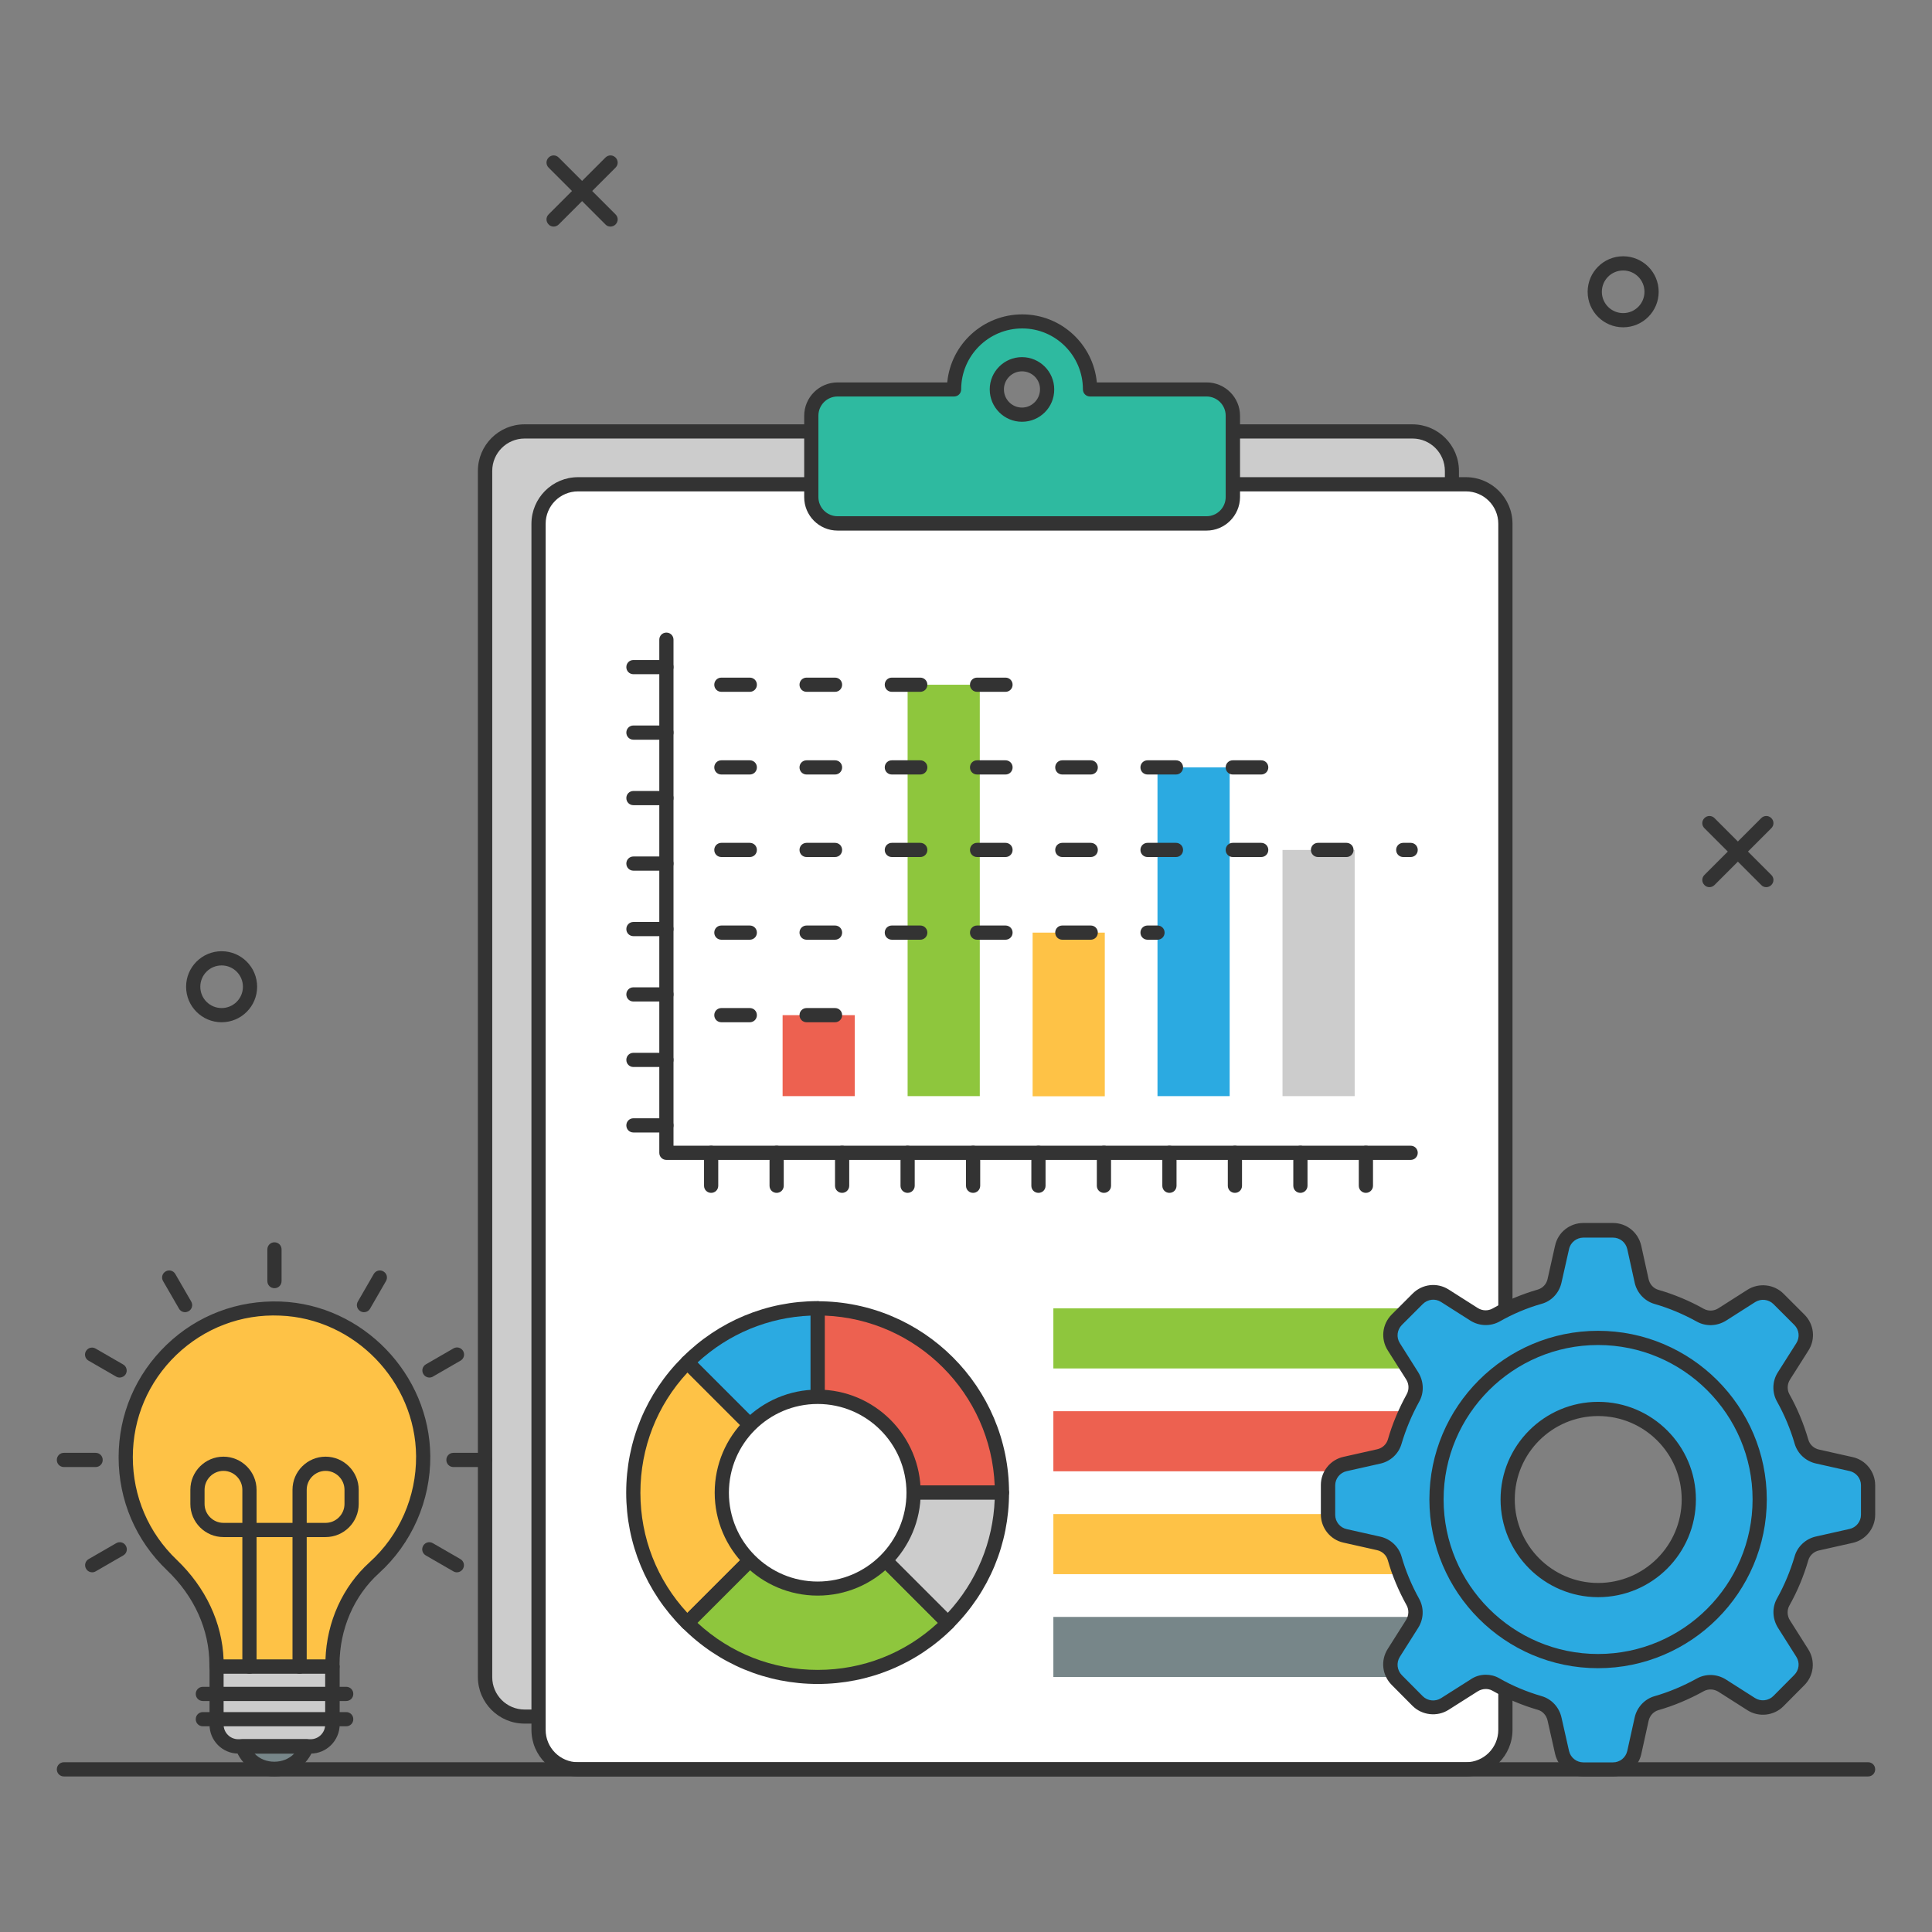 <svg xmlns="http://www.w3.org/2000/svg" id="Layer_1" height="512" viewBox="0 0 136 136" width="512"><rect x="0" y="0" width="136" height="136" fill="#808080" stroke="none"/><g><g><g><g><path d="m102.2 33.15v84.9c0 1.54-1.24 2.78-2.78 2.78h-62.5c-1.54 0-2.78-1.24-2.78-2.78v-84.9c0-1.54 1.24-2.78 2.78-2.78h62.5c1.54 0 2.78 1.24 2.78 2.78z" fill="#ccc"></path></g><g><path d="m99.42 121.33h-62.5c-1.81 0-3.28-1.47-3.28-3.28v-84.9c0-1.81 1.47-3.28 3.28-3.28h62.5c1.81 0 3.28 1.47 3.28 3.28v84.91c0 1.8-1.47 3.27-3.28 3.27zm-62.49-90.46c-1.26 0-2.28 1.02-2.28 2.28v84.91c0 1.26 1.02 2.28 2.28 2.28h62.5c1.26 0 2.28-1.02 2.28-2.28v-84.91c0-1.26-1.02-2.28-2.28-2.28z" fill="#333"></path></g><g><path d="m105.97 36.87v84.9c0 1.54-1.24 2.78-2.78 2.78h-62.5c-1.54 0-2.78-1.24-2.78-2.78v-84.9c0-1.54 1.24-2.78 2.78-2.78h62.5c1.54 0 2.78 1.24 2.78 2.78z" fill="#fff"></path></g><g><path d="m103.19 125.05h-62.5c-1.81 0-3.28-1.47-3.28-3.28v-84.9c0-1.81 1.47-3.28 3.28-3.28h62.5c1.81 0 3.28 1.47 3.28 3.28v84.9c0 1.81-1.47 3.28-3.28 3.28zm-62.5-90.46c-1.26 0-2.28 1.02-2.28 2.28v84.9c0 1.26 1.02 2.28 2.28 2.28h62.5c1.26 0 2.28-1.02 2.28-2.28v-84.9c0-1.26-1.02-2.28-2.28-2.28z" fill="#333"></path></g><g><path d="m84.93 27.41h-8.2c0-2.65-2.14-4.79-4.77-4.79-2.65 0-4.8 2.14-4.8 4.79h-8.19c-1.02 0-1.85.83-1.85 1.85v5.73c0 1.02.83 1.85 1.85 1.85h25.97c1.02 0 1.85-.83 1.85-1.85v-5.73c-.01-1.02-.84-1.85-1.86-1.85zm-12.99 1.78c-.98 0-1.78-.8-1.78-1.78s.79-1.78 1.78-1.78c.98 0 1.78.79 1.78 1.78s-.8 1.78-1.78 1.78z" fill="#2ebaa0"></path></g><g><path d="m84.93 37.35h-25.97c-1.3 0-2.35-1.06-2.35-2.35v-5.73c0-1.3 1.06-2.35 2.35-2.35h7.72c.25-2.68 2.52-4.79 5.28-4.79 2.74 0 5 2.11 5.25 4.79h7.73c1.3 0 2.35 1.06 2.35 2.35v5.73c-.01 1.29-1.06 2.35-2.36 2.35zm-25.97-9.44c-.75 0-1.35.61-1.35 1.35v5.73c0 .75.61 1.35 1.35 1.35h25.97c.75 0 1.35-.61 1.35-1.35v-5.73c0-.75-.61-1.35-1.35-1.35h-8.2c-.28 0-.5-.22-.5-.5 0-2.37-1.92-4.29-4.27-4.29-2.37 0-4.3 1.92-4.3 4.29 0 .28-.22.5-.5.5zm12.98 1.78c-1.25 0-2.27-1.02-2.27-2.28 0-1.25 1.02-2.27 2.27-2.27s2.27 1.02 2.27 2.27c.01 1.26-1.01 2.28-2.27 2.28zm0-3.55c-.7 0-1.27.57-1.27 1.27 0 .71.57 1.28 1.27 1.28s1.27-.58 1.27-1.28c.01-.7-.56-1.27-1.27-1.27z" fill="#333"></path></g></g><g><g><path d="m74.15 92.1h25.15v4.23h-25.15z" fill="#8ec63d"></path></g><g><path d="m74.15 99.34h25.15v4.23h-25.15z" fill="#ed6150"></path></g><g><path d="m74.15 106.58h25.15v4.23h-25.15z" fill="#fec246"></path></g><g><path d="m74.15 113.82h25.15v4.23h-25.15z" fill="#778689"></path></g></g><g><g><g><path d="m99.3 81.65h-52.39c-.28 0-.5-.22-.5-.5v-36.12c0-.28.22-.5.5-.5s.5.22.5.5v35.62h51.89c.28 0 .5.22.5.5s-.22.5-.5.5z" fill="#333"></path></g><g><g><path d="m46.91 47.46h-2.32c-.28 0-.5-.22-.5-.5s.22-.5.5-.5h2.32c.28 0 .5.22.5.5s-.23.5-.5.5z" fill="#333"></path></g><g><path d="m46.91 52.07h-2.32c-.28 0-.5-.22-.5-.5s.22-.5.5-.5h2.32c.28 0 .5.22.5.5s-.23.5-.5.5z" fill="#333"></path></g><g><path d="m46.91 56.68h-2.32c-.28 0-.5-.22-.5-.5s.22-.5.5-.5h2.32c.28 0 .5.22.5.5s-.23.5-.5.5z" fill="#333"></path></g><g><path d="m46.91 61.29h-2.32c-.28 0-.5-.22-.5-.5s.22-.5.5-.5h2.32c.28 0 .5.22.5.5s-.23.5-.5.5z" fill="#333"></path></g><g><path d="m46.91 65.9h-2.32c-.28 0-.5-.22-.5-.5s.22-.5.5-.5h2.32c.28 0 .5.22.5.5s-.23.5-.5.5z" fill="#333"></path></g><g><path d="m46.91 70.5h-2.32c-.28 0-.5-.22-.5-.5s.22-.5.5-.5h2.32c.28 0 .5.22.5.5s-.23.5-.5.5z" fill="#333"></path></g><g><path d="m46.91 75.11h-2.32c-.28 0-.5-.22-.5-.5s.22-.5.5-.5h2.32c.28 0 .5.22.5.5s-.23.5-.5.5z" fill="#333"></path></g><g><path d="m46.91 79.72h-2.32c-.28 0-.5-.22-.5-.5s.22-.5.5-.5h2.32c.28 0 .5.22.5.5s-.23.5-.5.5z" fill="#333"></path></g></g><g><g><path d="m50.06 83.97c-.28 0-.5-.22-.5-.5v-2.32c0-.28.22-.5.5-.5s.5.22.5.5v2.32c0 .28-.22.5-.5.5z" fill="#333"></path></g><g><path d="m54.67 83.97c-.28 0-.5-.22-.5-.5v-2.32c0-.28.22-.5.5-.5s.5.22.5.5v2.32c0 .28-.22.5-.5.5z" fill="#333"></path></g><g><path d="m59.28 83.97c-.28 0-.5-.22-.5-.5v-2.32c0-.28.22-.5.5-.5s.5.22.5.5v2.32c0 .28-.23.5-.5.5z" fill="#333"></path></g><g><path d="m63.89 83.97c-.28 0-.5-.22-.5-.5v-2.32c0-.28.22-.5.5-.5s.5.22.5.5v2.32c0 .28-.23.5-.5.5z" fill="#333"></path></g><g><path d="m68.5 83.97c-.28 0-.5-.22-.5-.5v-2.32c0-.28.22-.5.5-.5s.5.22.5.5v2.32c0 .28-.23.5-.5.5z" fill="#333"></path></g><g><path d="m73.1 83.97c-.28 0-.5-.22-.5-.5v-2.32c0-.28.22-.5.5-.5s.5.22.5.5v2.32c0 .28-.22.5-.5.5z" fill="#333"></path></g><g><path d="m77.71 83.97c-.28 0-.5-.22-.5-.5v-2.32c0-.28.22-.5.5-.5s.5.22.5.5v2.32c0 .28-.22.5-.5.5z" fill="#333"></path></g><g><path d="m82.32 83.97c-.28 0-.5-.22-.5-.5v-2.32c0-.28.22-.5.5-.5s.5.22.5.5v2.32c0 .28-.22.5-.5.5z" fill="#333"></path></g><g><path d="m86.93 83.97c-.28 0-.5-.22-.5-.5v-2.32c0-.28.22-.5.5-.5s.5.22.5.5v2.32c0 .28-.22.5-.5.5z" fill="#333"></path></g><g><path d="m91.54 83.97c-.28 0-.5-.22-.5-.5v-2.32c0-.28.22-.5.5-.5s.5.22.5.5v2.32c0 .28-.23.5-.5.5z" fill="#333"></path></g><g><path d="m96.15 83.97c-.28 0-.5-.22-.5-.5v-2.32c0-.28.22-.5.5-.5s.5.22.5.5v2.32c0 .28-.23.5-.5.5z" fill="#333"></path></g></g></g><g><path d="m55.09 71.46h5.08v5.7h-5.08z" fill="#ed6150"></path></g><g><path d="m63.89 48.2h5.08v28.96h-5.08z" fill="#8ec63d"></path></g><g><path d="m72.69 65.65h5.08v11.52h-5.08z" fill="#fec246"></path></g><g><path d="m81.48 54.02h5.08v23.14h-5.08z" fill="#2baae1"></path></g><g><path d="m90.28 59.83h5.08v17.33h-5.08z" fill="#ccc"></path></g><g><path d="m70.78 48.7h-2c-.28 0-.5-.22-.5-.5s.22-.5.5-.5h2c.28 0 .5.22.5.5s-.22.5-.5.5zm-6 0h-2c-.28 0-.5-.22-.5-.5s.22-.5.5-.5h2c.28 0 .5.22.5.5s-.22.5-.5.5zm-6 0h-2c-.28 0-.5-.22-.5-.5s.22-.5.5-.5h2c.28 0 .5.22.5.5s-.22.5-.5.5zm-6 0h-2c-.28 0-.5-.22-.5-.5s.22-.5.5-.5h2c.28 0 .5.22.5.5s-.22.5-.5.5z" fill="#333"></path></g><g><path d="m88.78 54.52h-2c-.28 0-.5-.22-.5-.5s.22-.5.5-.5h2c.28 0 .5.22.5.5s-.22.5-.5.5zm-6 0h-2c-.28 0-.5-.22-.5-.5s.22-.5.5-.5h2c.28 0 .5.22.5.5s-.22.5-.5.5zm-6 0h-2c-.28 0-.5-.22-.5-.5s.22-.5.5-.5h2c.28 0 .5.22.5.5s-.22.5-.5.5zm-6 0h-2c-.28 0-.5-.22-.5-.5s.22-.5.5-.5h2c.28 0 .5.22.5.5s-.22.5-.5.5zm-6 0h-2c-.28 0-.5-.22-.5-.5s.22-.5.5-.5h2c.28 0 .5.22.5.5s-.22.5-.5.5zm-6 0h-2c-.28 0-.5-.22-.5-.5s.22-.5.5-.5h2c.28 0 .5.22.5.5s-.22.5-.5.5zm-6 0h-2c-.28 0-.5-.22-.5-.5s.22-.5.5-.5h2c.28 0 .5.22.5.5s-.22.5-.5.5z" fill="#333"></path></g><g><path d="m99.3 60.33h-.52c-.28 0-.5-.22-.5-.5s.22-.5.5-.5h.52c.28 0 .5.22.5.5s-.22.5-.5.5zm-4.52 0h-2c-.28 0-.5-.22-.5-.5s.22-.5.5-.5h2c.28 0 .5.22.5.5s-.22.5-.5.5zm-6 0h-2c-.28 0-.5-.22-.5-.5s.22-.5.5-.5h2c.28 0 .5.22.5.5s-.22.5-.5.5zm-6 0h-2c-.28 0-.5-.22-.5-.5s.22-.5.5-.5h2c.28 0 .5.22.5.5s-.22.5-.5.5zm-6 0h-2c-.28 0-.5-.22-.5-.5s.22-.5.5-.5h2c.28 0 .5.22.5.5s-.22.5-.5.5zm-6 0h-2c-.28 0-.5-.22-.5-.5s.22-.5.5-.5h2c.28 0 .5.22.5.5s-.22.5-.5.5zm-6 0h-2c-.28 0-.5-.22-.5-.5s.22-.5.5-.5h2c.28 0 .5.22.5.5s-.22.5-.5.5zm-6 0h-2c-.28 0-.5-.22-.5-.5s.22-.5.5-.5h2c.28 0 .5.22.5.5s-.22.5-.5.5zm-6 0h-2c-.28 0-.5-.22-.5-.5s.22-.5.5-.5h2c.28 0 .5.22.5.5s-.22.5-.5.5z" fill="#333"></path></g><g><path d="m81.48 66.15h-.7c-.28 0-.5-.22-.5-.5s.22-.5.5-.5h.7c.28 0 .5.22.5.5s-.22.5-.5.5zm-4.7 0h-2c-.28 0-.5-.22-.5-.5s.22-.5.5-.5h2c.28 0 .5.22.5.5s-.22.5-.5.5zm-6 0h-2c-.28 0-.5-.22-.5-.5s.22-.5.5-.5h2c.28 0 .5.22.5.5s-.22.5-.5.5zm-6 0h-2c-.28 0-.5-.22-.5-.5s.22-.5.5-.5h2c.28 0 .5.22.5.5s-.22.5-.5.5zm-6 0h-2c-.28 0-.5-.22-.5-.5s.22-.5.5-.5h2c.28 0 .5.22.5.5s-.22.5-.5.5zm-6 0h-2c-.28 0-.5-.22-.5-.5s.22-.5.5-.5h2c.28 0 .5.22.5.5s-.22.5-.5.5z" fill="#333"></path></g><g><path d="m58.78 71.96h-2c-.28 0-.5-.22-.5-.5s.22-.5.5-.5h2c.28 0 .5.22.5.5s-.22.5-.5.5zm-6 0h-2c-.28 0-.5-.22-.5-.5s.22-.5.5-.5h2c.28 0 .5.22.5.5s-.22.5-.5.5z" fill="#333"></path></g></g><g><g><path d="m57.56 92.1c-3.58 0-6.82 1.45-9.17 3.8l9.17 9.17z" fill="#2baae1"></path></g><g><path d="m57.56 105.57c-.13 0-.26-.05-.35-.15l-9.17-9.17c-.2-.2-.2-.51 0-.71 2.54-2.54 5.93-3.95 9.52-3.95.28 0 .5.22.5.5v12.97c0 .2-.12.38-.31.46-.06.04-.13.05-.19.05zm-8.46-9.66 7.96 7.96v-11.26c-2.98.12-5.77 1.28-7.96 3.3z" fill="#333"></path></g><g><path d="m48.38 95.9c-2.35 2.35-3.8 5.59-3.8 9.17s1.45 6.82 3.8 9.17l9.17-9.17z" fill="#fec246"></path></g><g><path d="m48.38 114.74c-.13 0-.26-.05-.35-.15-2.54-2.54-3.95-5.93-3.95-9.52s1.4-6.98 3.95-9.52c.2-.2.51-.2.71 0l9.17 9.17c.09.09.15.22.15.35s-.05.26-.15.35l-9.17 9.17c-.1.11-.23.15-.36.15zm.01-18.12c-2.14 2.31-3.31 5.29-3.31 8.46s1.17 6.15 3.31 8.46l8.46-8.46z" fill="#333"></path></g><g><path d="m70.53 105.07c0-7.16-5.81-12.97-12.97-12.97v12.97z" fill="#ed6150"></path></g><g><path d="m70.53 105.57h-12.97c-.28 0-.5-.22-.5-.5v-12.97c0-.28.22-.5.5-.5 7.43 0 13.47 6.04 13.47 13.47 0 .28-.23.5-.5.5zm-12.47-1h11.96c-.26-6.48-5.48-11.7-11.96-11.96z" fill="#333"></path></g><g><path d="m48.38 114.24c2.35 2.35 5.59 3.8 9.17 3.8s6.82-1.45 9.17-3.8l-9.17-9.17z" fill="#8ec63d"></path></g><g><path d="m57.56 118.54c-3.6 0-6.98-1.4-9.52-3.95-.2-.2-.2-.51 0-.71l9.17-9.17c.2-.2.51-.2.71 0l9.17 9.17c.2.2.2.51 0 .71-2.55 2.55-5.94 3.95-9.53 3.95zm-8.46-4.3c2.31 2.14 5.29 3.31 8.46 3.31s6.15-1.17 8.46-3.31l-8.46-8.46z" fill="#333"></path></g><g><path d="m70.53 105.07h-12.97l9.17 9.17c2.34-2.34 3.8-5.59 3.8-9.17z" fill="#ccc"></path></g><g><path d="m66.73 114.74c-.13 0-.26-.05-.35-.15l-9.17-9.17c-.14-.14-.19-.36-.11-.54.08-.19.26-.31.46-.31h12.97c.28 0 .5.22.5.5 0 3.6-1.4 6.98-3.95 9.52-.1.11-.23.15-.35.15zm-7.97-9.17 7.96 7.96c2.02-2.19 3.18-4.98 3.3-7.96z" fill="#333"></path></g><g><ellipse cx="57.56" cy="105.07" fill="#fff" rx="6.75" ry="6.75" transform="matrix(.995 -.099 .099 .995 -10.074 6.183)"></ellipse></g><g><path d="m57.56 112.32c-4 0-7.25-3.25-7.25-7.25s3.25-7.25 7.25-7.25 7.25 3.25 7.25 7.25-3.26 7.25-7.25 7.25zm0-13.49c-3.45 0-6.25 2.8-6.25 6.25s2.8 6.25 6.25 6.25 6.25-2.8 6.25-6.25-2.81-6.25-6.25-6.25z" fill="#333"></path></g></g></g><g><path d="m131.5 125.05h-127c-.28 0-.5-.22-.5-.5s.22-.5.5-.5h127c.28 0 .5.22.5.5s-.22.5-.5.5z" fill="#333"></path></g><g><g><g><g><path d="m130.3 103.03-2.36-.53c-.54-.12-.98-.52-1.13-1.06-.31-1.07-.74-2.1-1.28-3.07-.27-.48-.25-1.08.05-1.55l1.3-2.05c.38-.6.3-1.39-.21-1.9l-1.47-1.47c-.5-.51-1.3-.6-1.91-.21l-2.04 1.3c-.47.3-1.07.33-1.55.05-.97-.54-2-.98-3.07-1.29-.53-.15-.93-.59-1.05-1.13l-.52-2.36c-.16-.7-.78-1.2-1.5-1.2h-2.08c-.72 0-1.34.5-1.5 1.19l-.53 2.36c-.12.54-.52.98-1.05 1.13-1.08.31-2.1.74-3.07 1.29-.48.27-1.08.25-1.55-.05l-2.06-1.31c-.61-.38-1.4-.29-1.91.22l-1.47 1.47c-.5.51-.59 1.3-.21 1.9l1.3 2.06c.29.47.32 1.06.05 1.55-.53.96-.97 1.99-1.28 3.07-.15.54-.59.94-1.13 1.06l-2.36.53c-.7.15-1.2.78-1.2 1.49v2.08c0 .72.5 1.34 1.2 1.49l2.36.53c.54.12.98.52 1.13 1.06.31 1.07.74 2.1 1.27 3.07.27.48.25 1.08-.05 1.55l-1.29 2.04c-.38.6-.3 1.39.21 1.9l1.47 1.48c.5.51 1.3.6 1.91.21l2.05-1.3c.46-.29 1.06-.33 1.54-.06.97.55 2 .98 3.09 1.3.53.15.92.6 1.04 1.13l.53 2.35c.16.7.78 1.19 1.5 1.19h2.08c.72 0 1.34-.5 1.5-1.2l.52-2.36c.12-.54.52-.98 1.05-1.13 1.08-.31 2.1-.75 3.07-1.29.48-.27 1.08-.25 1.55.05l2.04 1.3c.61.38 1.41.3 1.91-.21l1.47-1.48c.51-.51.6-1.3.21-1.9l-1.29-2.04c-.3-.47-.33-1.08-.05-1.56.54-.96.97-1.99 1.28-3.07.15-.53.59-.94 1.13-1.06l2.36-.53c.7-.15 1.2-.78 1.2-1.49v-2.08c0-.69-.5-1.31-1.2-1.46zm-17.8 8.9c-3.52 0-6.37-2.85-6.37-6.38 0-3.51 2.85-6.37 6.37-6.37 3.51 0 6.38 2.86 6.38 6.37 0 3.53-2.86 6.38-6.38 6.38z" fill="#2baae1"></path></g></g><g><g><path d="m113.54 125.05h-2.08c-.96 0-1.77-.65-1.99-1.58l-.53-2.35c-.08-.37-.35-.67-.69-.76-1.14-.33-2.21-.79-3.2-1.35-.3-.17-.71-.15-1.03.05l-2.05 1.3c-.8.51-1.87.39-2.54-.28l-1.47-1.48c-.67-.68-.79-1.72-.27-2.53l1.29-2.04c.2-.32.21-.72.03-1.04-.56-1.01-1.01-2.08-1.32-3.17-.1-.35-.39-.62-.76-.7l-2.36-.53c-.92-.2-1.59-1.03-1.59-1.98v-2.08c0-.95.67-1.78 1.6-1.98l2.36-.53c.37-.08.66-.35.76-.7.31-1.08.76-2.15 1.32-3.17.18-.32.17-.72-.03-1.04l-1.3-2.05c-.51-.8-.4-1.84.27-2.52l1.48-1.48c.68-.68 1.72-.8 2.53-.29l2.06 1.31c.32.2.72.21 1.04.03 1-.57 2.07-1.01 3.17-1.33.35-.1.62-.38.7-.75l.53-2.36c.21-.93 1.03-1.58 1.99-1.58h2.08c.96 0 1.77.65 1.99 1.59l.52 2.36c.08.37.35.66.7.76 1.11.32 2.18.77 3.18 1.33.32.18.72.17 1.04-.04l2.04-1.3c.81-.51 1.87-.39 2.54.28l1.47 1.47c.68.68.8 1.72.28 2.53l-1.3 2.05c-.2.32-.21.72-.03 1.04.56 1 1 2.07 1.32 3.17.1.36.39.63.76.71l2.36.53c.92.2 1.59 1.03 1.59 1.98v2.08c0 .95-.67 1.78-1.59 1.98l-2.36.53c-.37.08-.66.35-.76.7-.33 1.14-.78 2.2-1.33 3.18-.18.32-.16.73.04 1.04l1.29 2.04c.51.81.4 1.85-.28 2.53l-1.47 1.48c-.66.67-1.73.79-2.53.28l-2.04-1.3c-.32-.2-.72-.22-1.04-.04-1.03.57-2.1 1.02-3.18 1.33-.35.1-.62.39-.7.76l-.52 2.36c-.21.9-1.03 1.55-1.99 1.55zm-8.95-7.16c.33 0 .66.08.95.25.92.53 1.93.95 2.99 1.26.69.2 1.23.78 1.39 1.51l.53 2.35c.11.47.53.8 1.01.8h2.08c.49 0 .9-.33 1.01-.81l.52-2.35c.16-.72.7-1.3 1.4-1.5 1.01-.29 2.01-.71 2.97-1.24.64-.36 1.43-.33 2.06.07l2.04 1.3c.41.26.95.2 1.29-.14l1.47-1.48c.35-.35.41-.87.15-1.28l-1.29-2.04c-.4-.64-.43-1.43-.07-2.07.51-.91.93-1.91 1.24-2.96.19-.69.78-1.24 1.5-1.4l2.36-.53c.47-.1.81-.52.81-1v-2.08c0-.48-.34-.9-.81-1l-2.36-.53c-.72-.16-1.3-.7-1.5-1.4-.3-1.03-.72-2.03-1.24-2.96-.36-.64-.34-1.44.06-2.06l1.3-2.05c.26-.41.2-.94-.14-1.28l-1.47-1.47c-.34-.34-.88-.4-1.29-.14l-2.04 1.3c-.64.4-1.43.43-2.07.07-.94-.52-1.93-.94-2.97-1.24-.7-.2-1.24-.78-1.4-1.5l-.52-2.36c-.11-.48-.52-.81-1.01-.81h-2.08c-.48 0-.91.34-1.01.81l-.53 2.35c-.16.73-.7 1.31-1.4 1.5-1.02.29-2.02.71-2.95 1.24-.64.36-1.44.34-2.07-.06l-2.06-1.31c-.41-.26-.94-.2-1.29.15l-1.47 1.47c-.34.35-.4.87-.14 1.28l1.3 2.06c.39.64.42 1.42.06 2.06-.53.96-.94 1.95-1.24 2.96-.2.7-.77 1.24-1.5 1.4l-2.36.53c-.47.1-.81.52-.81 1v2.08c0 .48.34.9.81 1l2.36.53c.72.16 1.3.7 1.5 1.4.29 1.02.71 2.02 1.23 2.96.36.64.34 1.43-.06 2.06l-1.29 2.04c-.26.41-.2.94.14 1.29l1.47 1.48c.34.34.88.4 1.29.14l2.05-1.3c.34-.24.72-.35 1.1-.35zm7.91-5.46c-3.79 0-6.87-3.09-6.87-6.88s3.08-6.87 6.87-6.87 6.88 3.08 6.88 6.87c0 3.8-3.08 6.88-6.88 6.88zm0-12.75c-3.24 0-5.87 2.63-5.87 5.87s2.64 5.88 5.87 5.88c3.24 0 5.88-2.64 5.88-5.88s-2.64-5.87-5.88-5.87z" fill="#333"></path></g></g></g><g><path d="m112.49 117.43c-6.55 0-11.87-5.33-11.87-11.88 0-6.54 5.32-11.87 11.87-11.87s11.88 5.33 11.88 11.87c0 6.55-5.33 11.88-11.88 11.88zm0-22.75c-5.99 0-10.87 4.88-10.87 10.87 0 6 4.88 10.88 10.87 10.88 6 0 10.88-4.88 10.88-10.88 0-5.99-4.88-10.87-10.88-10.87z" fill="#333"></path></g></g><g><g><path d="m29.79 102.5c.02 3.12-1.31 5.92-3.45 7.85-1.91 1.73-2.94 4.23-2.94 6.81v.16h-8.16v-.15c0-2.68-1.21-5.16-3.15-7-2-1.91-3.24-4.6-3.24-7.59 0-5.92 4.91-10.7 10.89-10.46 5.52.2 10.02 4.86 10.05 10.38z" fill="#fec246"></path></g><g><path d="m23.4 117.82h-8.16c-.28 0-.5-.22-.5-.5v-.15c0-2.44-1.06-4.8-2.99-6.64-2.19-2.09-3.4-4.92-3.4-7.95 0-3.01 1.2-5.82 3.37-7.91s5.02-3.16 8.04-3.05c5.77.22 10.49 5.11 10.53 10.89.02 3.13-1.3 6.13-3.61 8.23-1.77 1.6-2.78 3.95-2.78 6.44v.16c0 .26-.22.48-.5.48zm-7.66-1h7.17c.09-2.65 1.21-5.13 3.1-6.84 2.11-1.9 3.3-4.63 3.28-7.48-.04-5.25-4.33-9.69-9.57-9.89-2.74-.12-5.34.88-7.31 2.77-1.97 1.9-3.06 4.45-3.06 7.19 0 2.76 1.1 5.33 3.09 7.23 2.04 1.95 3.2 4.43 3.3 7.02z" fill="#333"></path></g><g><path d="m16.78 122.94h5.09c.85 0 1.53-.69 1.53-1.53v-4.08h-8.16v4.08c0 .84.69 1.53 1.54 1.53z" fill="#ccc"></path></g><g><path d="m17.05 122.94c.33.94 1.21 1.62 2.26 1.62s1.95-.68 2.29-1.62z" fill="#778689"></path></g><g><path d="m19.31 125.05c-1.22 0-2.32-.78-2.73-1.95-.05-.15-.03-.32.06-.46s.25-.21.41-.21h4.55c.16 0 .32.08.41.21s.12.3.06.46c-.43 1.17-1.54 1.95-2.76 1.95zm-1.39-1.61c.71.77 2.08.76 2.79 0z" fill="#333"></path></g><g><path d="m21.87 123.44h-5.09c-1.12 0-2.03-.91-2.03-2.03v-4.08c0-.28.22-.5.5-.5h8.16c.28 0 .5.22.5.5v4.08c-.01 1.11-.92 2.03-2.04 2.03zm-6.13-5.62v3.58c0 .57.46 1.03 1.03 1.03h5.09c.57 0 1.03-.46 1.03-1.03v-3.58z" fill="#333"></path></g><g><g><path d="m24.37 119.74h-10.09c-.28 0-.5-.22-.5-.5s.22-.5.5-.5h10.09c.28 0 .5.22.5.5s-.22.5-.5.5z" fill="#333"></path></g><g><path d="m24.37 121.52h-10.09c-.28 0-.5-.22-.5-.5s.22-.5.5-.5h10.09c.28 0 .5.22.5.5s-.22.5-.5.5z" fill="#333"></path></g></g><g><path d="m21.09 117.82c-.28 0-.5-.22-.5-.5v-9.12h-2.53v9.12c0 .28-.22.5-.5.5s-.5-.22-.5-.5v-9.12h-1.33c-1.29 0-2.33-1.05-2.33-2.33v-1c0-1.29 1.05-2.33 2.33-2.33s2.33 1.05 2.33 2.33v2.33h2.53v-2.33c0-1.29 1.05-2.33 2.33-2.33s2.33 1.05 2.33 2.33v1c0 1.29-1.05 2.33-2.33 2.33h-1.33v9.12c0 .28-.23.5-.5.5zm.5-10.62h1.33c.73 0 1.33-.6 1.33-1.33v-1c0-.73-.6-1.33-1.33-1.33s-1.33.6-1.33 1.33zm-5.86-3.66c-.73 0-1.33.6-1.33 1.33v1c0 .73.6 1.33 1.33 1.33h1.33v-2.33c0-.73-.6-1.33-1.33-1.33z" fill="#333"></path></g><g><g><g><path d="m19.32 90.68c-.28 0-.5-.22-.5-.5v-2.23c0-.28.22-.5.5-.5s.5.22.5.5v2.23c0 .28-.22.5-.5.5z" fill="#333"></path></g></g><g><g><path d="m13.03 92.37c-.17 0-.34-.09-.43-.25l-1.12-1.94c-.14-.24-.06-.54.18-.68s.54-.06.68.18l1.12 1.94c.14.24.06.54-.18.68-.08.04-.17.07-.25.07z" fill="#333"></path></g></g><g><g><path d="m8.42 96.97c-.08 0-.17-.02-.25-.07l-1.94-1.12c-.23-.13-.32-.43-.18-.67s.44-.32.68-.18l1.94 1.12c.24.14.32.44.18.68-.09.15-.26.24-.43.24z" fill="#333"></path></g><g><path d="m32.16 110.68c-.08 0-.17-.02-.25-.07l-1.94-1.12c-.24-.14-.32-.44-.18-.68s.44-.32.68-.18l1.94 1.12c.24.14.32.44.18.68-.09.16-.26.25-.43.25z" fill="#333"></path></g></g><g><g><path d="m6.73 103.27h-2.23c-.28 0-.5-.22-.5-.5s.22-.5.5-.5h2.23c.28 0 .5.22.5.5s-.22.5-.5.5z" fill="#333"></path></g><g><path d="m34.15 103.27h-2.23c-.28 0-.5-.22-.5-.5s.22-.5.5-.5h2.23c.28 0 .5.22.5.5s-.23.5-.5.5z" fill="#333"></path></g></g><g><g><path d="m6.49 110.68c-.17 0-.34-.09-.43-.25-.14-.24-.06-.54.18-.68l1.94-1.12c.24-.14.54-.06.68.18s.06.54-.18.68l-1.94 1.12c-.08.05-.17.07-.25.07z" fill="#333"></path></g><g><path d="m30.23 96.97c-.17 0-.34-.09-.43-.25-.14-.24-.06-.54.18-.68l1.94-1.12c.24-.14.54-.06.68.18s.06.54-.18.68l-1.94 1.12c-.08.05-.17.07-.25.07z" fill="#333"></path></g></g><g><g><path d="m25.62 92.37c-.08 0-.17-.02-.25-.07-.24-.14-.32-.44-.18-.68l1.12-1.94c.14-.24.44-.32.68-.18s.32.44.18.68l-1.12 1.94c-.09.16-.26.25-.43.25z" fill="#333"></path></g></g></g></g><g><g><g><path d="m124.33 62.45c-.13 0-.26-.05-.35-.15l-4-4c-.2-.2-.2-.51 0-.71s.51-.2.71 0l4 4c.2.2.2.51 0 .71-.1.1-.23.15-.36.15z" fill="#333"></path></g><g><path d="m120.33 62.45c-.13 0-.26-.05-.35-.15-.2-.2-.2-.51 0-.71l4-4c.2-.2.51-.2.71 0s.2.51 0 .71l-4 4c-.1.1-.23.15-.36.15z" fill="#333"></path></g></g><g><g><path d="m42.97 15.95c-.13 0-.26-.05-.35-.15l-4-4c-.2-.2-.2-.51 0-.71s.51-.2.71 0l4 4c.2.2.2.51 0 .71-.1.1-.23.15-.36.15z" fill="#333"></path></g><g><path d="m38.97 15.95c-.13 0-.26-.05-.35-.15-.2-.2-.2-.51 0-.71l4-4c.2-.2.51-.2.71 0s.2.51 0 .71l-4 4c-.1.1-.23.15-.36.15z" fill="#333"></path></g></g><g><path d="m114.26 23.04c-1.38 0-2.5-1.12-2.5-2.5s1.12-2.5 2.5-2.5 2.5 1.12 2.5 2.5-1.12 2.5-2.5 2.5zm0-4c-.83 0-1.5.67-1.5 1.5s.67 1.5 1.5 1.5 1.5-.67 1.5-1.5-.67-1.5-1.5-1.5z" fill="#333"></path></g><g><path d="m15.6 71.96c-1.38 0-2.5-1.12-2.5-2.5s1.12-2.5 2.5-2.5 2.5 1.12 2.5 2.5-1.12 2.5-2.5 2.5zm0-4c-.83 0-1.5.67-1.5 1.5s.67 1.5 1.5 1.5 1.5-.67 1.5-1.5-.67-1.5-1.5-1.5z" fill="#333"></path></g></g></g></svg>